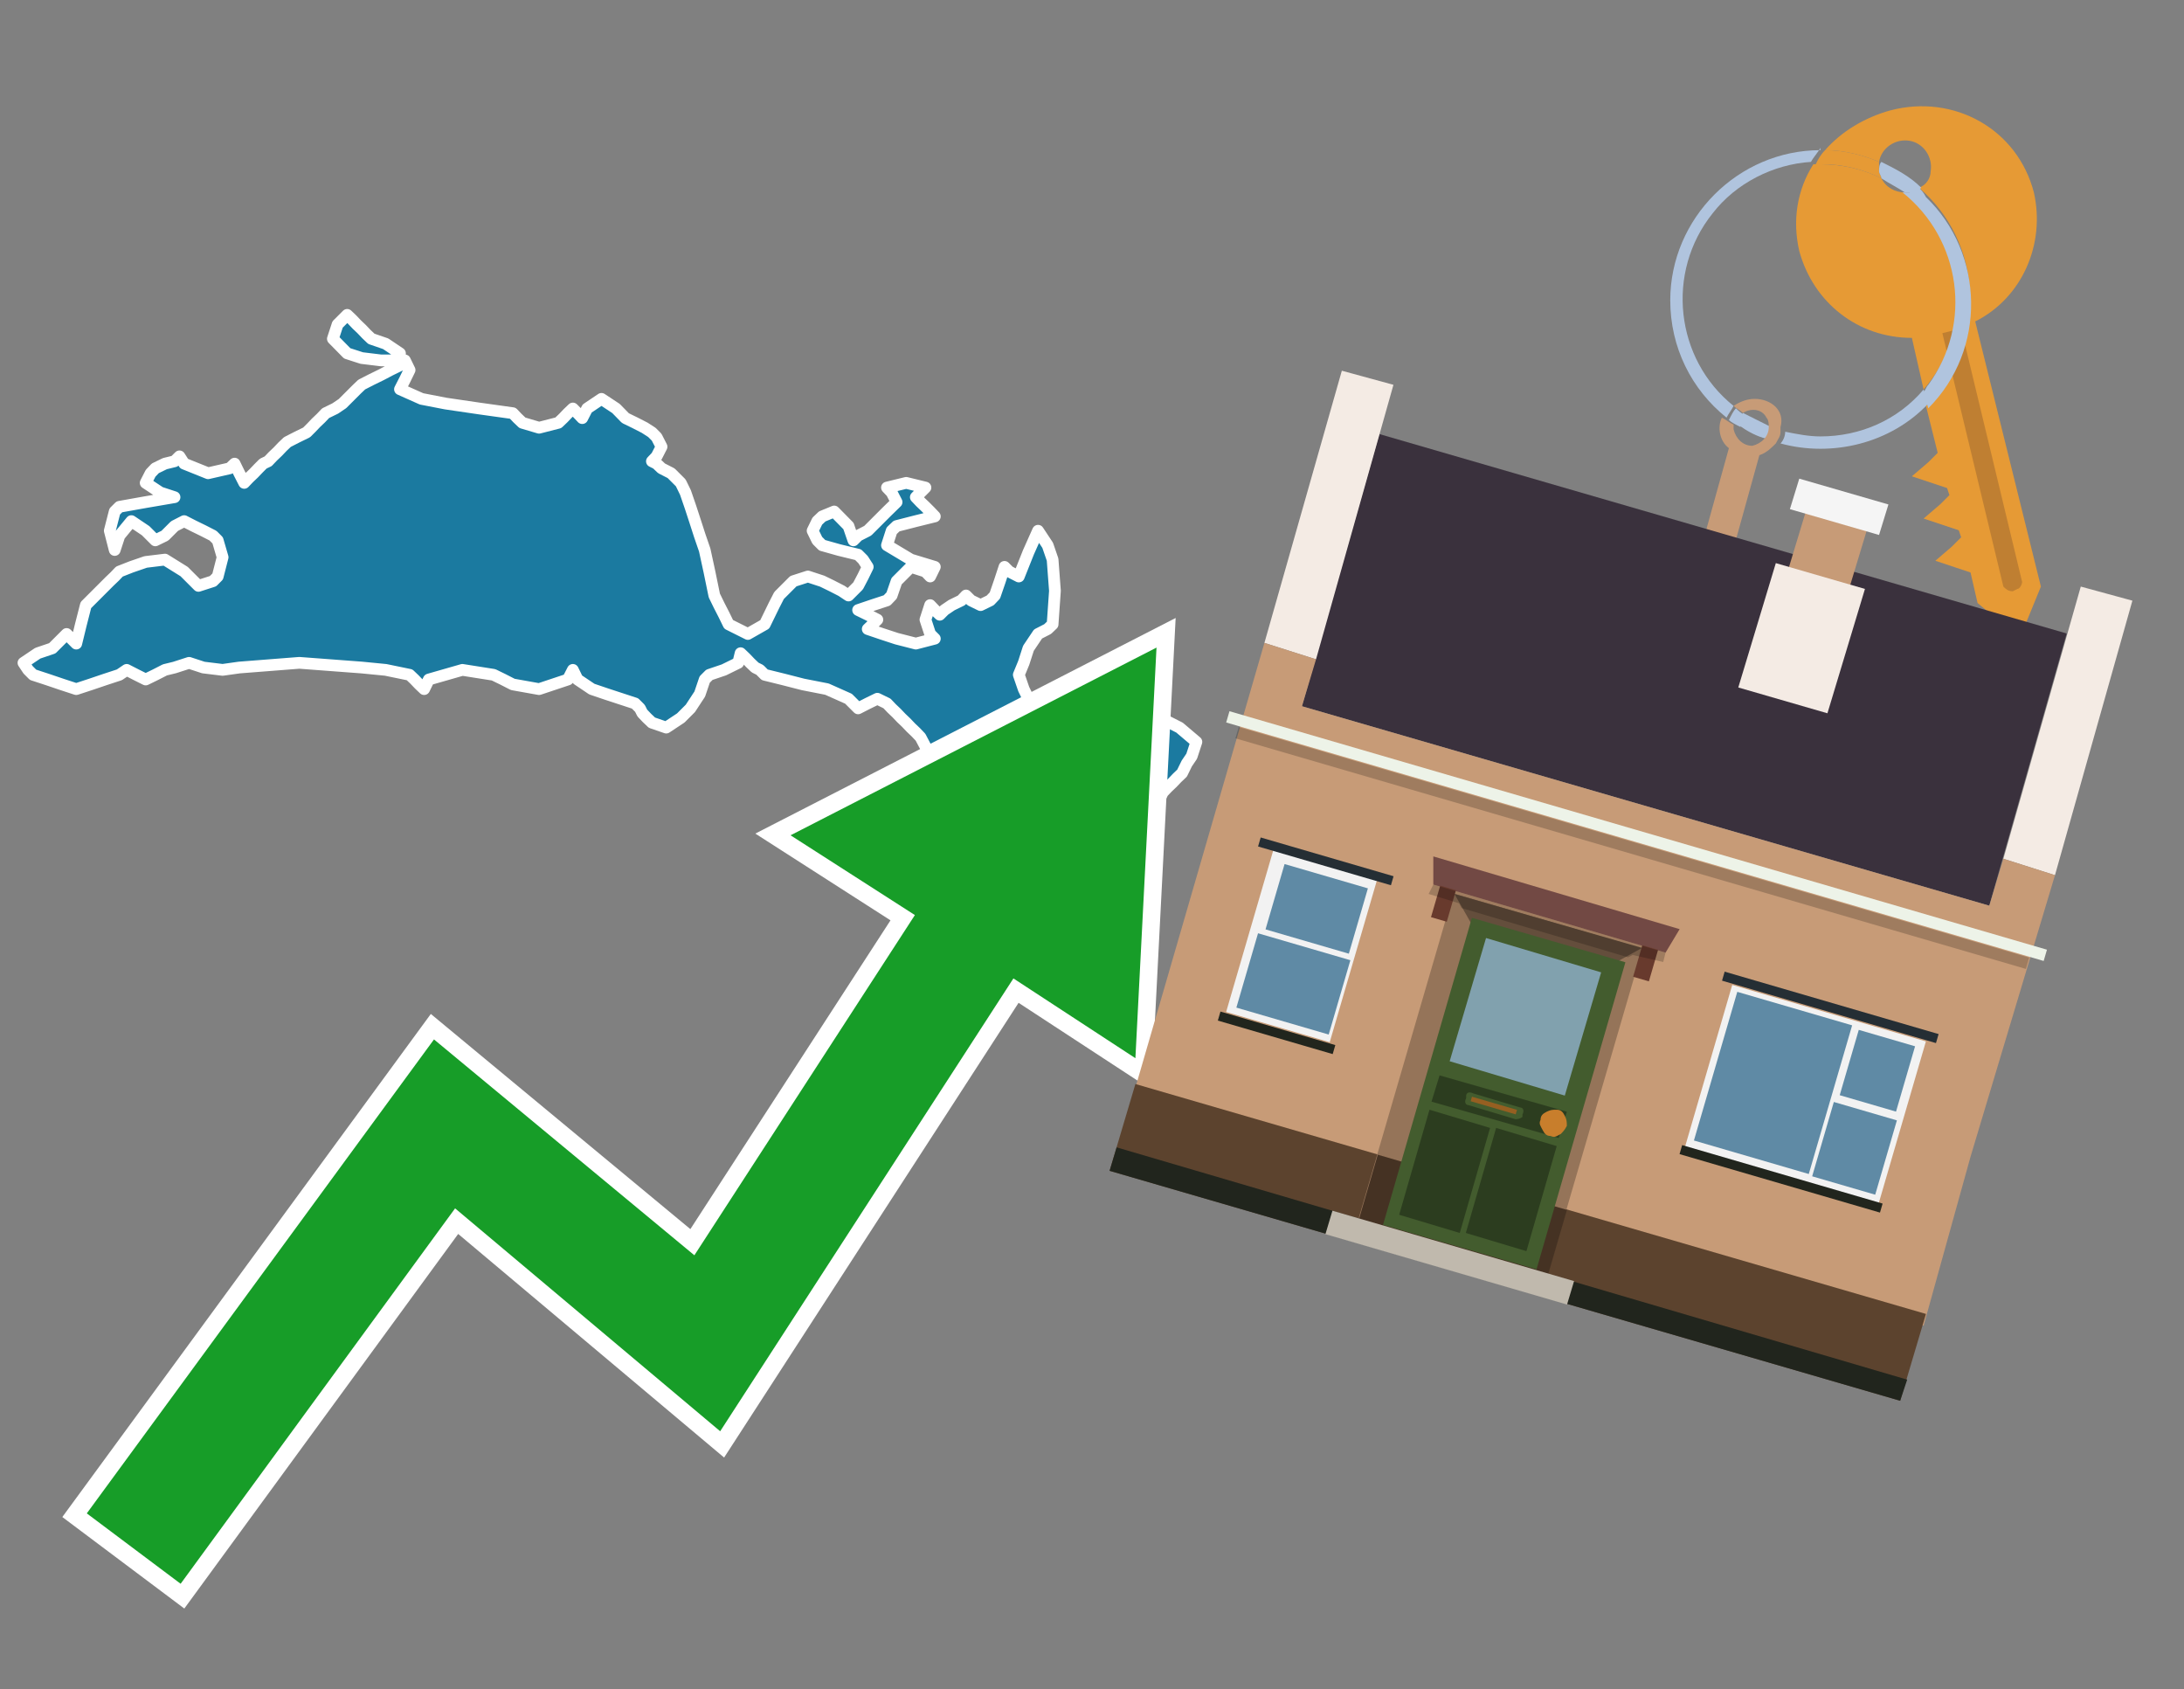 <?xml version="1.0" encoding="utf-8"?>
<!-- Generator: Adobe Illustrator 26.0.3, SVG Export Plug-In . SVG Version: 6.00 Build 0)  -->
<svg version="1.1" id="Text" xmlns="http://www.w3.org/2000/svg" xmlns:xlink="http://www.w3.org/1999/xlink" x="0px" y="0px"
	 width="93.1px" height="72px" viewBox="0 0 93.1 72" style="enable-background:new 0 0 93.1 72;" xml:space="preserve">
<rect x="0" y="0" width="93.1" height="72" fill="#808080" stroke="none"/>
<style type="text/css">
	.st0{fill:#1B7AA0;stroke:#FFFFFF;stroke-width:0.5;stroke-linejoin:round;}
	.st1{fill:none;stroke:#FFFFFF;stroke-width:1.5;stroke-miterlimit:10;}
	.st2{fill:#179D28;}
	.st3{fill:#E69A35;}
	.st4{fill:#B0C4DE;}
	.st5{fill:#C79B77;}
	.st6{fill:#BF7F32;}
	.st7{fill-rule:evenodd;clip-rule:evenodd;fill:#3A313D;}
	.st8{fill-rule:evenodd;clip-rule:evenodd;fill:#F4EBE4;}
	.st9{fill-rule:evenodd;clip-rule:evenodd;fill:#C79B77;}
	.st10{fill-rule:evenodd;clip-rule:evenodd;fill:#5C432E;}
	.st11{fill-rule:evenodd;clip-rule:evenodd;fill:#21251D;}
	.st12{fill-rule:evenodd;clip-rule:evenodd;fill:#F5F5F5;}
	.st13{fill-rule:evenodd;clip-rule:evenodd;fill:#EDF3E8;}
	.st14{opacity:0.2;fill-rule:evenodd;clip-rule:evenodd;}
	.st15{fill-rule:evenodd;clip-rule:evenodd;fill:#957459;}
	.st16{fill-rule:evenodd;clip-rule:evenodd;fill:#453223;}
	.st17{fill-rule:evenodd;clip-rule:evenodd;fill:#644E3C;}
	.st18{fill:#724944;}
	.st19{fill:#435C2E;}
	.st20{fill:#81A1AE;}
	.st21{fill:#2C3D1F;}
	.st22{fill:#C87E2C;}
	.st23{fill-rule:evenodd;clip-rule:evenodd;fill:#C0B9AD;}
	.st24{fill:#683A2D;}
	.st25{opacity:0.2;}
	.st26{fill:#965F21;}
	.st27{fill-rule:evenodd;clip-rule:evenodd;fill:#F2F2F2;}
	.st28{fill-rule:evenodd;clip-rule:evenodd;fill:#5F8AA5;}
	.st29{fill-rule:evenodd;clip-rule:evenodd;fill:#252E34;}
</style>
<path class="st0" d="M17.26,15.36L17.46,15.77L17.26,16.18L17.05,16.59L17.97,17.0L19.0,17.2L20.43,17.41L21.86,17.61L22.06,17.82L22.27,18.02L22.98,18.23L23.8,18.02L24.01,17.82L24.21,17.61L24.42,17.41L24.62,17.61L24.82,17.82L25.03,17.41L25.64,17.0L26.26,17.41L26.66,17.82L27.07,18.02L27.48,18.23L27.79,18.43L27.99,18.63L28.2,19.04L27.99,19.45L27.79,19.66L27.99,19.76L28.2,19.96L28.61,20.17L29.02,20.58L29.22,20.99L29.43,21.6L29.63,22.21L29.83,22.83L30.04,23.44L30.24,24.36L30.45,25.38L30.65,25.79L30.86,26.2L31.06,26.61L31.88,27.02L32.6,26.61L32.8,26.2L33.0,25.79L33.21,25.38L33.41,25.18L33.62,24.97L33.82,24.77L34.44,24.57L35.05,24.77L35.46,24.97L35.87,25.18L36.17,25.38L36.58,24.97L36.79,24.57L36.99,24.16L36.79,23.85L36.58,23.64L35.76,23.44L35.05,23.24L34.84,23.03L34.64,22.62L34.84,22.21L35.05,22.01L35.56,21.8L36.17,22.42L36.38,23.03L36.58,22.83L36.99,22.62L37.4,22.21L37.81,21.8L38.22,21.4L38.01,20.99L37.81,20.78L38.63,20.58L39.45,20.78L39.24,20.99L39.04,21.19L39.24,21.4L39.45,21.6L39.65,21.8L39.85,22.01L39.04,22.21L38.22,22.42L38.01,22.62L37.81,23.24L38.83,23.85L39.85,24.16L39.65,24.57L39.45,24.36L38.83,24.16L38.22,24.77L38.01,25.38L37.81,25.59L37.2,25.79L36.58,26.0L36.99,26.2L37.4,26.41L37.2,26.61L36.99,26.81L37.61,27.02L38.22,27.22L39.04,27.43L39.85,27.22L39.65,27.02L39.45,26.41L39.65,25.79L39.85,26.0L40.06,26.2L40.26,26.0L40.57,25.79L40.98,25.59L41.18,25.38L41.39,25.59L41.8,25.79L42.21,25.59L42.41,25.38L42.62,24.77L42.82,24.16L43.02,24.36L43.43,24.57L43.84,23.54L44.25,22.62L44.66,23.24L44.87,23.85L44.97,25.18L44.87,26.61L44.66,26.81L44.25,27.02L43.84,27.63L43.64,28.25L43.43,28.76L43.64,29.37L43.84,29.78L44.25,30.19L44.66,30.39L46.4,30.6L48.24,29.98L48.44,29.37L48.65,29.58L48.85,29.78L49.06,29.98L49.26,30.19L49.47,30.6L50.28,31.01L51.0,31.62L50.8,32.23L50.59,32.54L50.39,32.95L50.18,33.15L49.98,33.36L49.77,33.56L49.57,33.77L49.47,33.97L49.26,34.18L49.06,34.38L48.85,34.59L48.65,34.79L48.44,34.99L48.24,35.2L48.03,35.4L47.83,35.61L47.63,35.81L47.42,36.22L46.81,36.63L46.19,36.43L45.79,36.22L45.38,36.43L45.58,36.63L45.79,37.14L45.58,37.76L45.38,37.96L45.17,38.16L44.97,38.37L44.87,38.57L44.66,38.16L44.46,37.76L44.25,37.96L44.05,38.16L43.84,37.76L43.43,37.35L43.02,37.24L42.82,37.04L42.62,36.63L42.41,36.22L42.21,36.02L42.0,35.81L41.8,35.61L41.59,35.4L41.39,35.2L40.98,34.99L40.57,34.79L40.47,34.59L40.26,34.38L39.85,34.18L39.45,33.56L39.65,32.95L39.85,32.54L39.65,32.23L39.45,31.82L39.24,31.42L39.04,31.21L38.83,31.01L38.63,30.8L38.42,30.6L38.22,30.39L38.01,30.19L37.81,29.98L37.4,29.78L36.99,29.98L36.58,30.19L36.17,29.78L35.25,29.37L34.23,29.17L33.41,28.96L32.6,28.76L32.39,28.55L32.19,28.45L31.98,28.25L31.78,28.04L31.57,27.84L31.47,28.25L30.86,28.55L30.24,28.76L30.04,28.96L29.83,29.58L29.43,30.19L29.02,30.6L28.4,31.01L27.79,30.8L27.58,30.6L27.38,30.39L27.28,30.19L27.07,29.98L26.46,29.78L25.85,29.58L25.23,29.37L24.62,28.96L24.42,28.55L24.21,28.96L22.98,29.37L21.86,29.17L21.45,28.96L21.04,28.76L19.71,28.55L18.28,28.96L18.08,29.37L17.87,29.17L17.67,28.96L17.46,28.76L16.44,28.55L15.42,28.45L12.76,28.25L10.2,28.45L9.49,28.55L8.67,28.45L8.06,28.25L7.44,28.45L7.03,28.55L6.62,28.76L6.21,28.96L5.81,28.76L5.4,28.55L5.09,28.76L4.48,28.96L3.86,29.17L3.25,29.37L2.64,29.17L2.02,28.96L1.41,28.76L1.2,28.55L1.0,28.25L1.61,27.84L2.23,27.63L2.43,27.43L2.64,27.22L2.84,27.02L3.04,27.22L3.25,27.43L3.45,26.61L3.66,25.79L3.86,25.59L4.07,25.38L4.27,25.18L4.48,24.97L4.68,24.77L4.89,24.57L5.09,24.36L5.6,24.16L6.21,23.95L7.03,23.85L7.85,24.36L8.46,24.97L9.08,24.77L9.28,24.57L9.49,23.75L9.28,23.03L9.08,22.83L8.67,22.62L8.26,22.42L7.85,22.21L7.44,22.42L7.24,22.62L7.03,22.83L6.62,23.03L6.21,22.62L5.6,22.21L5.09,22.83L4.89,23.44L4.68,22.62L4.89,21.8L5.09,21.6L6.21,21.4L7.44,21.19L6.83,20.99L6.21,20.58L6.42,20.17L6.62,19.96L7.03,19.76L7.44,19.66L7.65,19.45L7.85,19.76L8.87,20.17L9.79,19.96L10.0,19.76L10.2,20.17L10.41,20.58L10.61,20.37L10.82,20.17L11.02,19.96L11.22,19.76L11.43,19.66L11.63,19.45L11.84,19.25L12.04,19.04L12.25,18.84L12.66,18.63L13.07,18.43L13.27,18.23L13.47,18.02L13.68,17.82L13.88,17.61L14.29,17.41L14.6,17.2L14.8,17.0L15.01,16.79L15.21,16.59L15.42,16.39L15.83,16.18L16.24,15.98L16.64,15.77L17.05,15.57L17.05,15.36ZM16.24,15.36L15.42,15.26L14.8,15.06L14.19,14.44L14.39,13.83L14.6,13.62L14.8,13.42L15.01,13.62L15.21,13.83L15.42,14.03L15.62,14.24L15.83,14.44L16.44,14.65L17.05,15.06L17.05,15.36Z"/>
<polygon class="st1" points="49.3,27.6 33.7,35.6 39,39 29.6,53.5 18.5,44.3 3.7,64.5 7.7,67.5 19.4,51.5 30.7,61 43.2,41.7 
	48.4,45.1 "/>
<polygon class="st2" points="49.3,27.6 33.7,35.6 39,39 29.6,53.5 18.5,44.3 3.7,64.5 7.7,67.5 19.4,51.5 30.7,61 43.2,41.7 
	48.4,45.1 "/>
<path class="st3" d="M80.2,7.6c0-0.1-0.1-0.2-0.1-0.3c0-0.1,0-0.3,0-0.4c-0.7-0.3-1.5-0.5-2.3-0.5c-0.2,0.2-0.3,0.4-0.4,0.6
	c0.1,0,0.2,0,0.3,0C78.5,7,79.4,7.2,80.2,7.6z"/>
<path class="st4" d="M77.6,6.4c-3.5,0-6.4,2.9-6.4,6.4c0,2,0.9,3.8,2.4,5c0.1-0.2,0.2-0.3,0.3-0.5c-2.5-2-2.9-5.7-0.9-8.2
	c1-1.3,2.6-2.1,4.2-2.2c0.1-0.2,0.3-0.4,0.4-0.6V6.4z"/>
<path class="st3" d="M84.2,13.7c2-1,3-3.3,2.5-5.5C86,5.5,83.3,4,80.6,4.7c-1.1,0.3-2.1,0.9-2.8,1.7c0.8,0,1.6,0.2,2.3,0.5
	c0.1-0.6,0.7-1,1.3-0.9c0.6,0.1,1,0.7,0.9,1.3c0,0.3-0.2,0.6-0.5,0.7c2.7,2.3,2.9,6.4,0.6,9c-0.1,0.1-0.2,0.2-0.3,0.3l0.5,2
	l-0.4,0.4l-0.7,0.6l0.9,0.3l0.6,0.2l0.1,0.3l-0.4,0.4L82,22.1l0.9,0.3l0.6,0.2l0.1,0.3l-0.4,0.4l-0.7,0.6l0.9,0.3l0.6,0.2l0.3,1.3
	l1.8,1.5L87,25L84.2,13.7z"/>
<path class="st3" d="M81.2,8.2c-0.4,0-0.8-0.2-1-0.6C79.4,7.2,78.5,7,77.6,7c-0.1,0-0.2,0-0.3,0c-0.7,1.1-0.9,2.4-0.6,3.7
	c0.6,2.2,2.5,3.7,4.8,3.7l0.5,2.2c2.1-2.4,1.9-6.1-0.6-8.2C81.3,8.3,81.2,8.3,81.2,8.2z"/>
<path class="st4" d="M74.1,18.1c0.4,0.3,0.8,0.5,1.2,0.6c0.1-0.1,0.2-0.3,0.2-0.5l0,0c-0.4-0.2-0.8-0.4-1.2-0.6
	C74.2,17.8,74.1,17.9,74.1,18.1z"/>
<path class="st4" d="M74.4,17.7c-0.2-0.1-0.3-0.2-0.4-0.3c-0.1,0.1-0.2,0.3-0.3,0.5c0.1,0.1,0.3,0.2,0.5,0.3
	C74.1,17.9,74.2,17.8,74.4,17.7z"/>
<path class="st5" d="M74.8,17c-0.3,0-0.6,0.1-0.9,0.3c0.1,0.1,0.3,0.2,0.4,0.3c0.3-0.2,0.8-0.2,1,0.2c0.1,0.1,0.1,0.3,0.1,0.4l0,0
	c0,0.4-0.3,0.7-0.7,0.8c-0.4,0-0.7-0.3-0.8-0.7c0,0,0,0,0-0.1v-0.1c-0.2-0.1-0.3-0.2-0.5-0.3c-0.2,0.4-0.1,1,0.3,1.3l-1,3.6L74,23
	l1-3.6c0.3-0.1,0.5-0.3,0.7-0.5c0.1-0.2,0.2-0.3,0.2-0.5c0-0.1,0-0.1,0-0.2C76.1,17.5,75.5,17,74.8,17z"/>
<path class="st6" d="M86,25.1l-0.2,0.1c-0.2,0-0.3-0.1-0.4-0.2l0,0l-2.6-10.8l0.8-0.2l2.6,10.8C86.2,24.9,86.1,25.1,86,25.1L86,25.1
	z"/>
<path class="st4" d="M80.1,7.3c0,0.1,0.1,0.2,0.1,0.3c0.3,0.2,0.7,0.4,1,0.6c0.1,0,0.2,0,0.3,0c0.1,0,0.3-0.1,0.4-0.2
	c-0.5-0.5-1.1-0.8-1.7-1.1C80.1,7,80.1,7.2,80.1,7.3z"/>
<path class="st4" d="M77.6,18.6c-0.5,0-1-0.1-1.5-0.2c0,0.2-0.1,0.4-0.2,0.5c2.2,0.6,4.7,0,6.3-1.7L82,16.6
	C80.9,17.9,79.3,18.6,77.6,18.6z"/>
<path class="st4" d="M81.8,8c-0.1,0.1-0.2,0.1-0.4,0.2c-0.1,0-0.2,0-0.3,0c2.5,2,3,5.6,1.1,8.2c-0.1,0.1-0.1,0.2-0.2,0.3l0.2,0.7
	c2.5-2.5,2.4-6.6-0.1-9C82,8.2,81.9,8.1,81.8,8L81.8,8z"/>
<g>
	<polygon class="st7" points="84.8,38.6 55.5,30.1 58.8,18.5 88.1,27 84.8,38.6 	"/>
	<polygon class="st8" points="87.6,37.3 85.4,36.6 88.7,25 90.9,25.6 87.6,37.3 	"/>
	<polygon class="st8" points="56.1,28.1 53.9,27.4 57.2,15.8 59.4,16.4 56.1,28.1 	"/>
	<polygon class="st9" points="84,49.3 87.6,37.3 85.4,36.6 84.8,38.6 55.5,30.1 56.1,28.1 53.9,27.4 48.3,46.7 82,56.5 	"/>
	<polygon class="st10" points="81,59.7 82.1,56 48.4,46.2 47.3,49.9 81,59.7 	"/>
	<polygon class="st11" points="81,59.7 81.3,58.8 47.6,48.9 47.3,49.9 81,59.7 	"/>
	<polygon class="st9" points="79.7,22.2 77.1,21.4 76.1,24.7 78.7,25.5 79.7,22.2 	"/>
	<polygon class="st12" points="80.5,21.5 76.7,20.4 76.3,21.7 80.1,22.8 80.5,21.5 	"/>
	
		<rect x="51.6" y="35.5" transform="matrix(-0.96 -0.28 0.28 -0.96 126.714 89.484)" class="st13" width="36.3" height="0.5"/>
	
		<rect x="52.1" y="35.9" transform="matrix(-0.96 -0.28 0.28 -0.96 126.324 90.347)" class="st14" width="35.1" height="0.5"/>
	<polygon class="st8" points="79.5,25.1 75.7,24 74.1,29.3 77.9,30.4 79.5,25.1 	"/>
	<g>
		
			<rect x="59.8" y="39" transform="matrix(-0.96 -0.28 0.28 -0.96 112.475 108.436)" class="st15" width="8.4" height="14.4"/>
		
			<rect x="58.2" y="50.3" transform="matrix(0.96 0.28 -0.28 0.96 16.945 -15.371)" class="st16" width="8.4" height="2.9"/>
		<polygon class="st17" points="64.9,43.2 62,38.1 70,40.4 		"/>
		<polygon class="st18" points="61.1,36.5 71.6,39.6 71,40.6 61.1,37.7 		"/>
		<g transform="matrix( 0.861, 0, 0, 0.861, 2148,666.7) ">
			<g>
				<g id="Symbol_9_0_Layer2_0_MEMBER_8_MEMBER_12_MEMBER_0_FILL_00000030453980844850742880000012746011877097012353_">
					<path class="st19" d="M-2414.3-726.7l-7.6-2.2l-4.4,15.2l7.6,2.2L-2414.3-726.7z"/>
				</g>
			</g>
		</g>
		<g transform="matrix( 0.861, 0, 0, 0.861, 2148,666.7) ">
			<g>
				<g id="Symbol_9_0_Layer2_0_MEMBER_8_MEMBER_12_MEMBER_1_MEMBER_1_FILL_00000160896580210272297070000006484958177125980349_">
					<path class="st20" d="M-2421.2-727.9l-1.8,6.1l5.7,1.7l1.8-6.1L-2421.2-727.9z"/>
				</g>
			</g>
		</g>
		<g transform="matrix( 0.861, 0, 0, 0.861, 2148,666.7) ">
			<g>
				<g id="Symbol_9_0_Layer2_0_MEMBER_8_MEMBER_12_MEMBER_2_MEMBER_0_FILL_00000046313035126205904270000016877189201562818438_">
					<path class="st21" d="M-2422.5-713.3l1.5-5.2l-3-0.9l-1.5,5.2L-2422.5-713.3z"/>
				</g>
			</g>
		</g>
		<g transform="matrix( 0.861, 0, 0, 0.861, 2148,666.7) ">
			<g>
				<g id="Symbol_9_0_Layer2_0_MEMBER_8_MEMBER_12_MEMBER_2_MEMBER_1_FILL_00000088098463649334882330000013914423555052263100_">
					<path class="st21" d="M-2419.2-712.4l1.5-5.2l-3-0.9l-1.5,5.2L-2419.2-712.4z"/>
				</g>
			</g>
		</g>
		<g transform="matrix( 0.861, 0, 0, 0.861, 2148,666.7) ">
			<g>
				<g id="Symbol_9_0_Layer2_0_MEMBER_8_MEMBER_12_MEMBER_2_MEMBER_1_FILL_00000121990224060724093530000009829373724816555169_">
					<path class="st21" d="M-2417.6-718l0.4-1.3l-6.3-1.8l-0.4,1.3L-2417.6-718z"/>
				</g>
			</g>
		</g>
		<g transform="matrix( 0.861, 0, 0, 0.861, 2148,666.7) ">
			<g>
				<g id="Symbol_9_0_Layer2_0_MEMBER_8_MEMBER_13_FILL_00000043429541599211024490000009538945078429149852_">
					<path class="st22" d="M-2417.2-718.6c0-0.2,0-0.3-0.1-0.5c-0.1-0.2-0.2-0.3-0.4-0.3c-0.2,0-0.3,0-0.5,0.1
						c-0.2,0.1-0.3,0.2-0.3,0.4c-0.1,0.2,0,0.3,0.1,0.5c0.1,0.2,0.2,0.3,0.4,0.3c0.2,0.1,0.3,0,0.5-0.1
						C-2417.4-718.3-2417.3-718.4-2417.2-718.6z"/>
				</g>
			</g>
		</g>
		<polygon class="st23" points="56.5,52.6 56.8,51.6 67.1,54.6 66.8,55.6 56.5,52.6 		"/>
		
			<rect x="69.9" y="40.4" transform="matrix(-0.96 -0.28 0.28 -0.96 126.081 100.181)" class="st24" width="0.7" height="1.4"/>
		
			<rect x="61.1" y="37.9" transform="matrix(-0.96 -0.28 0.28 -0.96 109.717 92.777)" class="st24" width="0.7" height="1.4"/>
		<polygon class="st25" points="61.1,37.7 71,40.6 70.9,41 69.6,40.7 69.4,40.8 62.3,38.7 62.2,38.5 60.9,38.1 		"/>
		<path class="st19" d="M64.6,47.7l-2-0.6c-0.1,0-0.2-0.1-0.1-0.3l0-0.1c0-0.1,0.1-0.2,0.3-0.1l2,0.6c0.1,0,0.2,0.1,0.1,0.3l0,0.1
			C64.9,47.6,64.8,47.7,64.6,47.7z"/>
		<rect x="62.7" y="47" transform="matrix(0.96 0.28 -0.28 0.96 15.715 -15.934)" class="st26" width="2" height="0.2"/>
	</g>
	<g>
		
			<rect x="72.7" y="43" transform="matrix(0.96 0.28 -0.28 0.96 16.09 -19.659)" class="st27" width="8.6" height="7.2"/>
		<g>
			
				<rect x="72.3" y="43.6" transform="matrix(0.28 -0.96 0.96 0.28 10.109 105.808)" class="st28" width="6.6" height="5.1"/>
			
				<rect x="78.6" y="44.4" transform="matrix(0.28 -0.96 0.96 0.28 13.792 109.701)" class="st28" width="2.9" height="2.5"/>
			
				<rect x="77.4" y="47.5" transform="matrix(0.28 -0.96 0.96 0.28 9.977 111.138)" class="st28" width="3.3" height="2.8"/>
		</g>
		
			<rect x="73.3" y="42.7" transform="matrix(0.96 0.28 -0.28 0.96 15.107 -20.104)" class="st29" width="9.5" height="0.4"/>
		<rect x="71.5" y="50" transform="matrix(0.96 0.28 -0.28 0.96 17.068 -19.216)" class="st11" width="8.9" height="0.4"/>
	</g>
	<g>
		
			<rect x="53.2" y="36.7" transform="matrix(0.96 0.28 -0.28 0.96 13.488 -13.91)" class="st27" width="4.6" height="7.2"/>
		<g>
			
				<rect x="54.6" y="36.9" transform="matrix(0.28 -0.96 0.96 0.28 3.235 81.694)" class="st28" width="2.9" height="3.7"/>
			
				<rect x="53.5" y="39.9" transform="matrix(0.28 -0.96 0.96 0.28 -0.58 83.132)" class="st28" width="3.3" height="4.1"/>
		</g>
		
			<rect x="53.6" y="36.5" transform="matrix(0.96 0.28 -0.28 0.96 12.505 -14.355)" class="st29" width="5.9" height="0.4"/>
		
			<rect x="51.9" y="43.8" transform="matrix(0.96 0.28 -0.28 0.96 14.466 -13.467)" class="st11" width="5.1" height="0.4"/>
	</g>
</g>
</svg>
